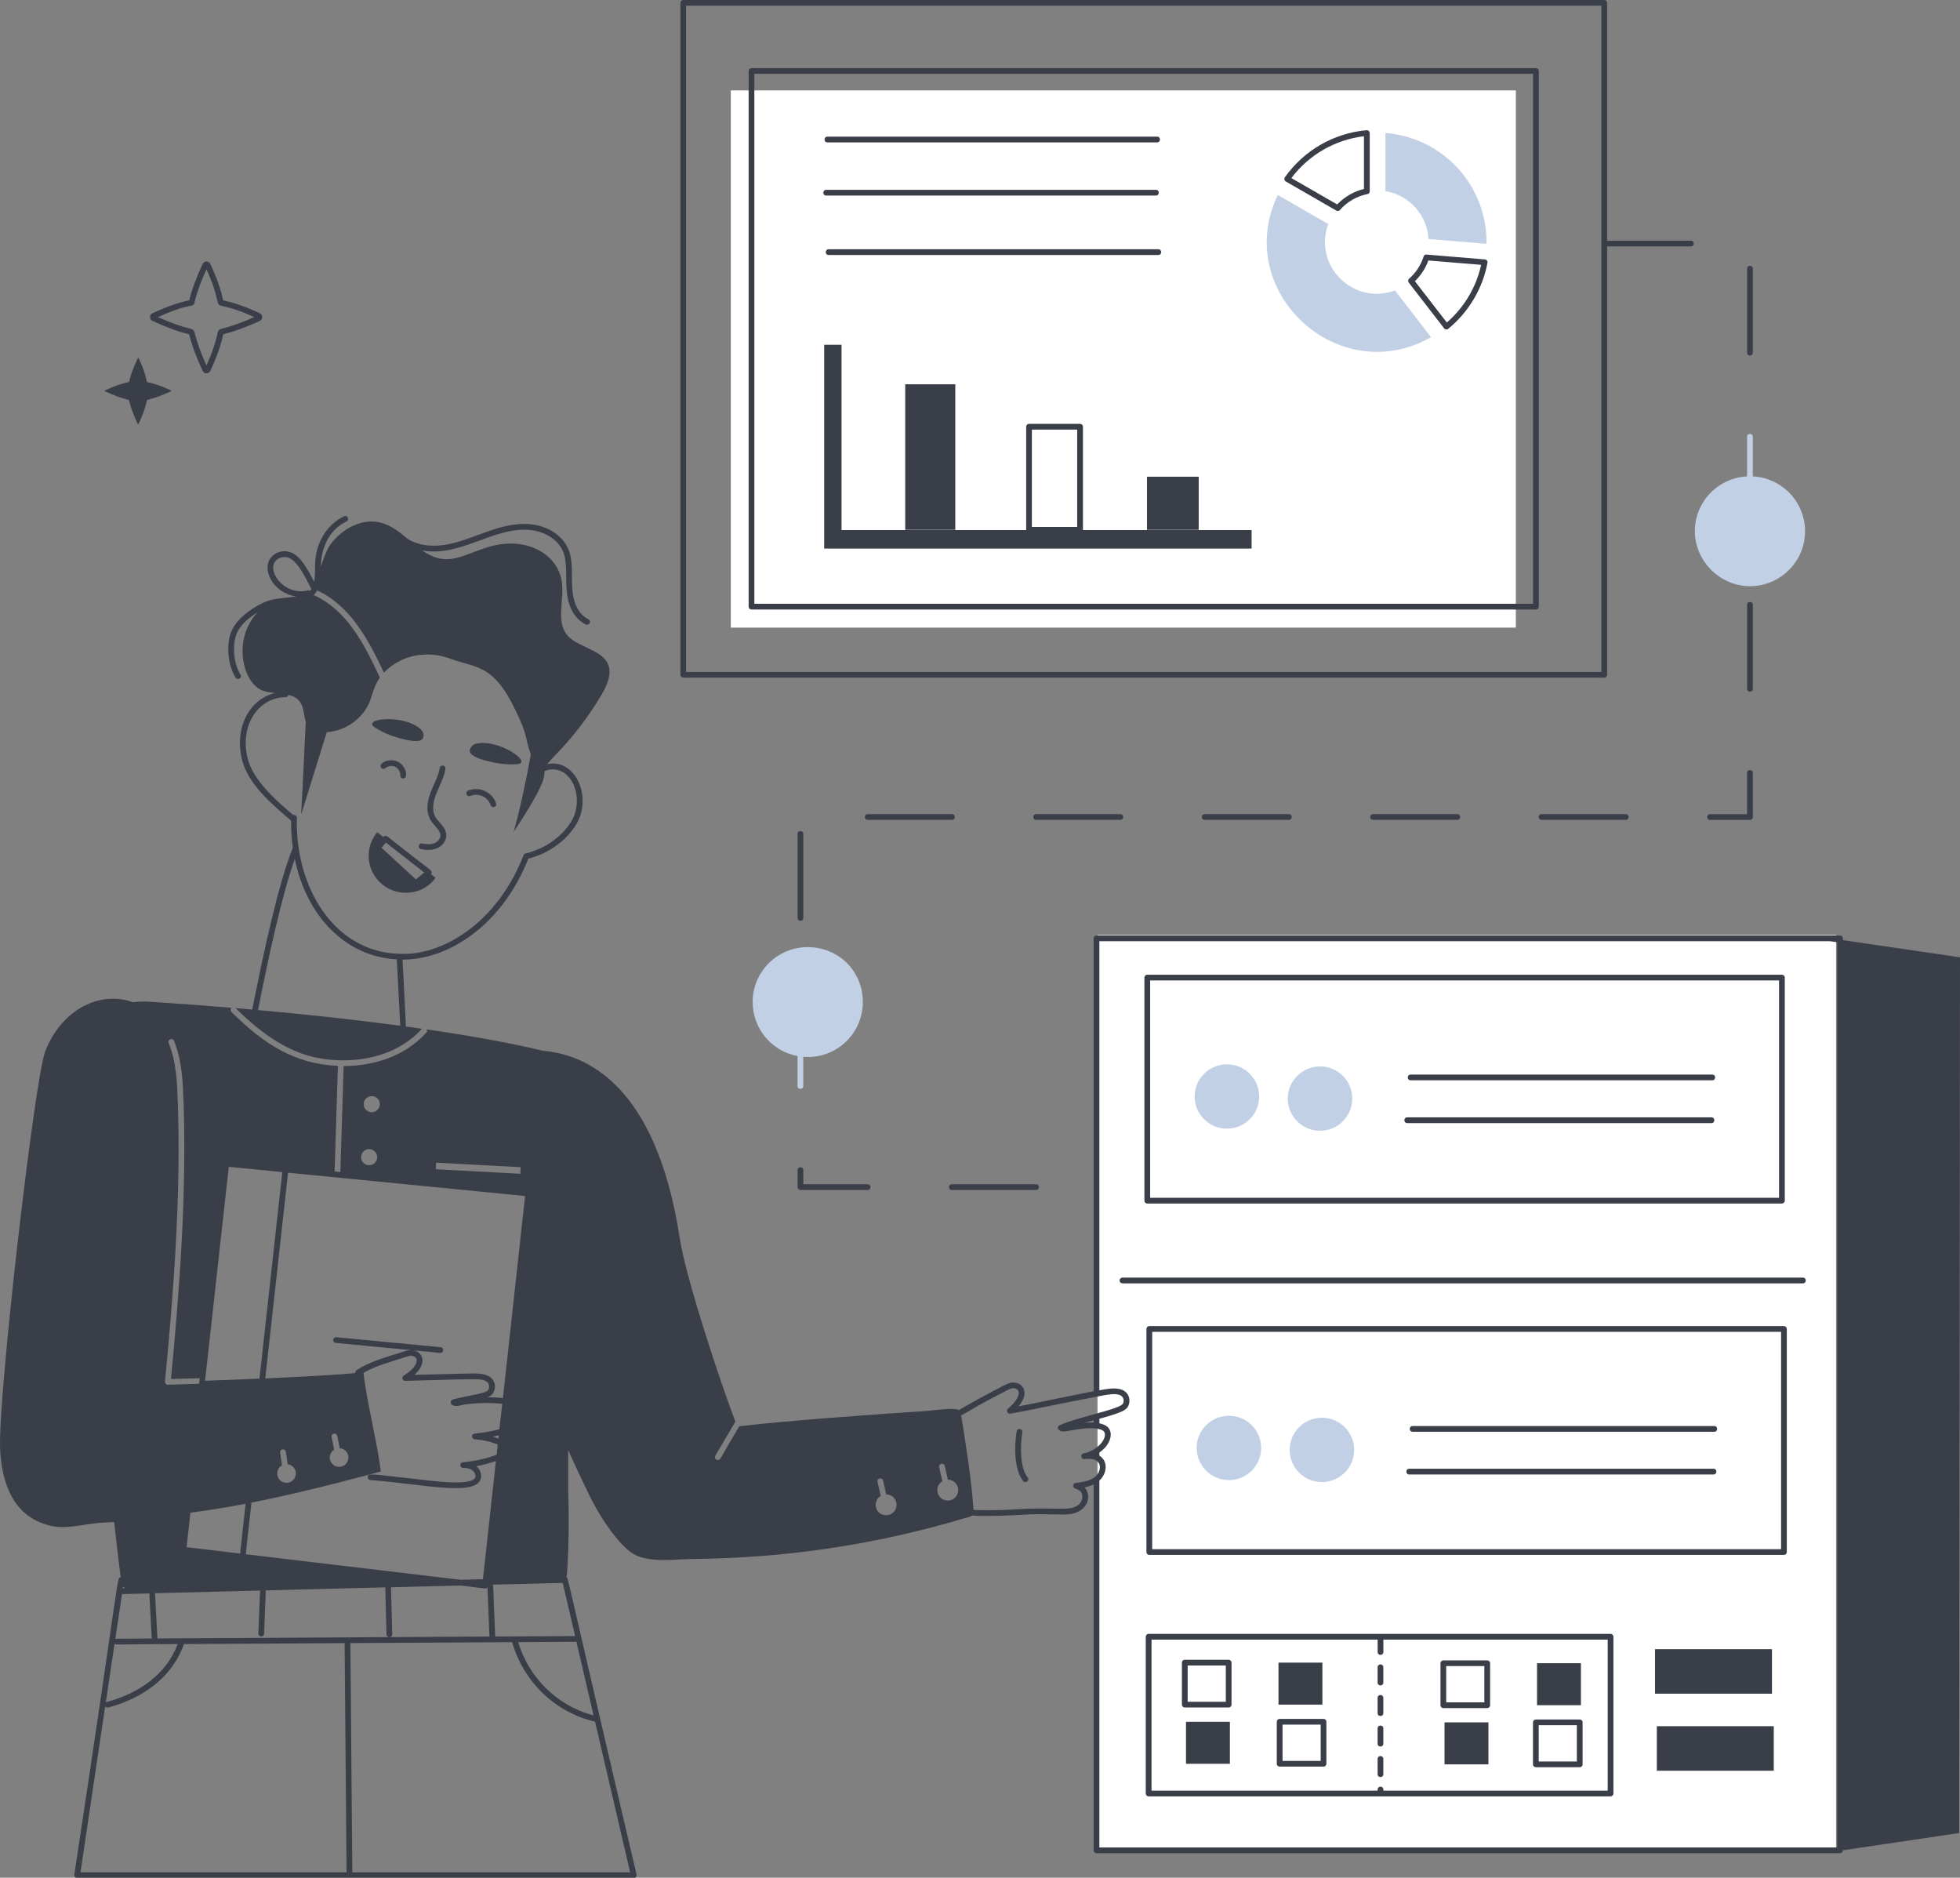 <svg id="egNa2DnYxF81" xmlns="http://www.w3.org/2000/svg" xmlns:xlink="http://www.w3.org/1999/xlink" viewBox="0 0 759 727" shape-rendering="geometricPrecision" text-rendering="geometricPrecision" project-id="4892bba1efee42e9b47da60d630e0654" export-id="4dd0b40652d54876b5b50dbbe98fd6ab" cached="false">
<rect x="0" y="0" width="759" height="727" fill="#808080" stroke="none"/>
<style><![CDATA[
#egNa2DnYxF862_to {animation: egNa2DnYxF862_to__to 3947.368ms linear infinite normal forwards}@keyframes egNa2DnYxF862_to__to { 0% {transform: translate(162.229px,305.166px)} 50% {transform: translate(153.103px,302.042px)} 100% {transform: translate(162.229px,305.166px)}} #egNa2DnYxF862_tr {animation: egNa2DnYxF862_tr__tr 3947.368ms linear infinite normal forwards}@keyframes egNa2DnYxF862_tr__tr { 0% {transform: rotate(0deg)} 50% {transform: rotate(-7.409deg)} 100% {transform: rotate(0deg)}} #egNa2DnYxF878_tr {animation: egNa2DnYxF878_tr__tr 3947.368ms linear infinite normal forwards}@keyframes egNa2DnYxF878_tr__tr { 0% {transform: translate(135.338px,207.039px) rotate(720deg);animation-timing-function: cubic-bezier(0.415,0.08,0.115,0.955)} 100% {transform: translate(135.338px,207.039px) rotate(350.895deg)}} #egNa2DnYxF879_tr {animation: egNa2DnYxF879_tr__tr 3947.368ms linear infinite normal forwards}@keyframes egNa2DnYxF879_tr__tr { 0% {transform: translate(11.12px,29.9px) rotate(-720deg);animation-timing-function: cubic-bezier(0.415,0.08,0.115,0.955)} 100% {transform: translate(11.12px,29.9px) rotate(-350.895deg)}}
]]></style>
<defs><linearGradient id="egNa2DnYxF872-fill" x1="0.5" y1="0" x2="0.5" y2="1" spreadMethod="pad" gradientUnits="objectBoundingBox" gradientTransform="translate(0 0)"><stop id="egNa2DnYxF872-fill-0" offset="0%" stop-color="rgba(255,255,255,0)"/><stop id="egNa2DnYxF872-fill-1" offset="100%" stop-color="#010022"/></linearGradient></defs><g clip-path="url(#egNa2DnYxF870)"><g><rect width="304" height="208" rx="0" ry="0" transform="translate(283 35)" fill="#fff"/><rect width="286" height="355" rx="0" ry="0" transform="translate(425 362)" fill="#fff"/><path d="M434.655,496.892h263.515c1.472,0,1.472-2.226,0-2.226h-263.515c-.617,0-1.108.489-1.108,1.105c0,.615.491,1.105,1.108,1.105v.016Z" fill="#3a3e49"/><path d="M291.01,235.997h303.783c.618,0,1.108-.489,1.108-1.105v-207.421c0-.616-.49-1.105-1.108-1.105h-303.783c-.617,0-1.108.489-1.108,1.105v207.421c0,.616.491,1.105,1.108,1.105Zm1.108-207.421h301.552v205.195h-301.552v-205.179-.016Z" fill="#3a3e49"/><path d="M623.681,632.604h-178.88c-.617,0-1.108.49-1.108,1.105v60.705c0,.615.491,1.105,1.108,1.105h178.88c.617,0,1.108-.49,1.108-1.105v-60.705c0-.615-.491-1.105-1.108-1.105Zm-1.108,60.704h-86.868v-.442c0-1.468-2.216-1.468-2.216,0v.442h-87.564v-58.478h87.564v4.8c0,1.468,2.216,1.468,2.216,0v-4.8h86.868v58.478Z" fill="#3a3e49"/><path d="M475.794,642.629h-17c-.618,0-1.108.49-1.108,1.106v16.261c0,.616.49,1.105,1.108,1.105h17c.617,0,1.108-.489,1.108-1.105v-16.261c0-.616-.491-1.106-1.108-1.106Zm-1.108,16.262h-14.769v-14.051h14.769v14.051Z" fill="#3a3e49"/><path d="M512.089,643.734h-17v16.262h17v-16.262Z" fill="#3a3e49"/><path d="M558.926,661.338h17c.617,0,1.108-.489,1.108-1.105v-16.262c0-.615-.491-1.105-1.108-1.105h-17c-.618,0-1.108.49-1.108,1.105v16.262c0,.616.49,1.105,1.108,1.105Zm1.108-16.261h14.768v14.035h-14.768v-14.035Z" fill="#3a3e49"/><path d="M612.205,643.956h-17v16.261h17v-16.261Z" fill="#3a3e49"/><path d="M476.269,666.643h-17v16.261h17v-16.261Z" fill="#3a3e49"/><path d="M512.532,665.522h-17c-.617,0-1.108.489-1.108,1.105v16.261c0,.616.491,1.106,1.108,1.106h17c.617,0,1.108-.49,1.108-1.106v-16.261c0-.616-.491-1.105-1.108-1.105Zm-1.108,16.261h-14.768v-14.051h14.768v14.051Z" fill="#3a3e49"/><path d="M576.385,666.864h-17v16.261h17v-16.261Z" fill="#3a3e49"/><path d="M594.746,684.23h17c.617,0,1.108-.489,1.108-1.105v-16.261c0-.616-.491-1.105-1.108-1.105h-17c-.617,0-1.108.489-1.108,1.105v16.261c0,.616.491,1.105,1.108,1.105Zm1.108-16.261h14.768v14.035h-14.768v-14.035Z" fill="#3a3e49"/><path d="M533.473,681.026v5.92c0,1.468,2.216,1.468,2.216,0v-5.92c0-1.469-2.216-1.469-2.216,0Z" fill="#3a3e49"/><path d="M533.473,669.2v5.921c0,1.468,2.216,1.468,2.216,0v-5.921c0-1.468-2.216-1.468-2.216,0Z" fill="#3a3e49"/><path d="M533.473,657.375v5.921c0,1.468,2.216,1.468,2.216,0v-5.921c0-1.468-2.216-1.468-2.216,0Z" fill="#3a3e49"/><path d="M533.473,645.534v5.921c0,1.468,2.216,1.468,2.216,0v-5.921c0-1.468-2.216-1.468-2.216,0Z" fill="#3a3e49"/><path d="M444.279,465.979h245.756c.617,0,1.108-.489,1.108-1.105v-86.376c0-.615-.491-1.105-1.108-1.105h-245.756c-.618,0-1.108.49-1.108,1.105v86.376c0,.616.49,1.105,1.108,1.105Zm1.108-86.375h243.539v84.165h-243.539v-84.165Z" fill="#3a3e49"/><path d="M663.078,416.058h-116.831c-1.472,0-1.472,2.21,0,2.21h116.831c1.472,0,1.472-2.21,0-2.21Z" fill="#3a3e49"/><path d="M662.762,432.619h-117.829c-1.472,0-1.472,2.226,0,2.226h117.829c1.472,0,1.472-2.226,0-2.226Z" fill="#3a3e49"/><path d="M475.113,412.079c-6.901,0-12.489,5.573-12.489,12.457c0,6.883,5.588,12.456,12.489,12.456s12.489-5.573,12.489-12.456c0-6.884-5.588-12.457-12.489-12.457Z" fill="#c1d0e5"/><path d="M511.171,437.813c6.897,0,12.489-5.577,12.489-12.456c0-6.88-5.592-12.457-12.489-12.457-6.898,0-12.489,5.577-12.489,12.457c0,6.879,5.591,12.456,12.489,12.456Z" fill="#c1d0e5"/><path d="M690.826,513.437h-245.772c-.617,0-1.108.49-1.108,1.105v86.376c0,.616.491,1.105,1.108,1.105h245.772c.617,0,1.108-.489,1.108-1.105v-86.376c0-.615-.491-1.105-1.108-1.105Zm-1.108,86.376h-243.54v-84.165h243.54v84.165Z" fill="#3a3e49"/><path d="M547.023,554.344h116.831c1.472,0,1.472-2.211,0-2.211h-116.831c-1.473,0-1.473,2.211,0,2.211Z" fill="#3a3e49"/><path d="M545.709,570.889h117.844c1.472,0,1.472-2.226,0-2.226h-117.844c-1.472,0-1.472,2.226,0,2.226Z" fill="#3a3e49"/><path d="M475.889,573.068c6.897,0,12.488-5.577,12.488-12.457c0-6.879-5.591-12.456-12.488-12.456-6.898,0-12.489,5.577-12.489,12.456c0,6.88,5.591,12.457,12.489,12.457Z" fill="#c1d0e5"/><path d="M524.334,562.596c.679-6.846-4.335-12.945-11.198-13.622-6.864-.677-12.979,4.324-13.658,11.17s4.335,12.945,11.198,13.622c6.864.677,12.979-4.323,13.658-11.17Z" fill="#c1d0e5"/><path d="M686.188,638.525h-45.286v17.24h45.286v-17.24Z" fill="#3a3e49"/><path d="M686.885,668.348h-45.286v17.24h45.286v-17.24Z" fill="#3a3e49"/><path d="M309.973,460.737h25.99c1.472,0,1.472-2.21,0-2.21h-24.882v-5.494c0-1.468-2.216-1.468-2.216,0v6.599c0,.616.49,1.105,1.108,1.105Z" fill="#3a3e49"/><path d="M368.634,315.221h-32.623c-1.472,0-1.472,2.21,0,2.21h32.623c1.472,0,1.472-2.21,0-2.21Z" fill="#3a3e49"/><path d="M654.816,93.196h-32.465v-92.091c0-.616-.49-1.105-1.108-1.105h-356.651c-.617,0-1.108.489-1.108,1.105v260.153c0,.615.491,1.105,1.108,1.105h356.651c.618,0,1.108-.49,1.108-1.105v-165.852h32.465c1.472,0,1.472-2.21,0-2.21ZM620.119,260.168h-354.435v-257.958h354.435v257.942.016Z" fill="#3a3e49"/><path d="M466.486,315.221c-.617,0-1.108.489-1.108,1.105c0,.615.491,1.105,1.108,1.105h32.623c1.472,0,1.472-2.21,0-2.21h-32.623Z" fill="#3a3e49"/><path d="M311.081,355.432v-32.539c0-1.468-2.216-1.468-2.216,0v32.539c0,1.469,2.216,1.469,2.216,0Z" fill="#3a3e49"/><path d="M678.78,234.166c0-1.469-2.216-1.469-2.216,0v32.538c0,1.469,2.216,1.469,2.216,0v-32.538Z" fill="#3a3e49"/><path d="M676.549,299.243v15.993h-14.357c-1.472,0-1.472,2.211,0,2.211h15.48c.618,0,1.108-.49,1.108-1.105v-17.099c0-1.468-2.216-1.468-2.216,0h-.015Z" fill="#3a3e49"/><path d="M531.716,315.221c-1.472,0-1.472,2.21,0,2.21h32.623c1.472,0,1.472-2.21,0-2.21h-32.623Z" fill="#3a3e49"/><path d="M368.586,460.737h32.623c1.472,0,1.472-2.21,0-2.21h-32.623c-1.472,0-1.472,2.21,0,2.21Z" fill="#3a3e49"/><path d="M678.78,136.565v-32.539c0-1.468-2.216-1.468-2.216,0v32.539c0,1.468,2.216,1.468,2.216,0Z" fill="#3a3e49"/><path d="M596.946,315.221c-1.472,0-1.472,2.21,0,2.21h32.623c1.472,0,1.472-2.21,0-2.21h-32.623Z" fill="#3a3e49"/><path d="M433.864,315.221h-32.623c-1.472,0-1.472,2.21,0,2.21h32.623c1.472,0,1.472-2.21,0-2.21Z" fill="#3a3e49"/><path d="M698.994,205.669c0-11.383-8.96-20.651-20.23-21.219v-15.346c0-1.468-2.216-1.468-2.216,0v15.346c-11.27.584-20.229,9.851-20.229,21.219c0,11.367,9.561,21.282,21.337,21.282c11.777,0,21.338-9.52,21.338-21.282Z" fill="#c1d0e5"/><path d="M291.469,387.987c0,10.404,7.487,19.056,17.38,20.903v11.604c0,1.468,2.216,1.468,2.216,0v-11.32c12.742,1.026,23.062-9.03,23.062-21.187s-9.545-21.282-21.337-21.282-21.337,9.536-21.337,21.282h.016Z" fill="#c1d0e5"/><path d="M78.463,143.575c.538,1.279,2.343,1.31,2.976.031c2.469-5.257,4.115-9.946,5.002-14.193c4.321-1.073,8.943-2.763,14.151-5.163c1.251-.552,1.298-2.32,0-2.968-5.239-2.463-9.909-4.104-14.182-4.989-.934-4.357-2.596-9.109-4.986-14.146-.554-1.136-2.39-1.278-2.944.032-2.438,5.242-4.147,9.883-5.208,14.083-4.274.9-8.927,2.542-14.262,5.036-1.25.632-1.203,2.416.032,2.952c5.318,2.448,9.972,4.153,14.198,5.195c1.045,4.199,2.707,8.699,5.223,14.13Zm1.504-39.296c5.318,11.651,3.356,13.483,5.619,14.114c3.941.79,8.184,2.226,12.9,4.373-4.749,2.116-8.991,3.632-12.995,4.595-.538.158-.934.552-1.155,1.215-.807,3.963-2.248,8.194-4.385,12.931-2.232-4.958-3.72-9.11-4.685-13.057-.174-.521-.57-.9-1.171-1.074-3.878-.931-8.136-2.447-12.964-4.61c21.321-9.614,9.022,3.19,18.82-18.487h.016Z" fill="#3a3e49"/><path d="M53.675,138.681c-.063-.142-.253-.142-.317,0-3.482,7.388-3.166,9.251-3.514,9.251-2.992.6-6.094,1.769-9.196,3.221-.142.063-.142.253,0,.347c3.166,1.437,6.237,2.653,9.196,3.363.063,0,.079.063.111.111.681,2.952,1.915,6.031,3.372,9.173.063.11.253.11.317,0c1.472-3.095,2.659-6.189,3.261-9.205c0-.063.063-.079.111-.11c2.928-.679,6.015-1.879,9.181-3.316.142-.079.142-.284,0-.347-3.102-1.468-6.173-2.652-9.196-3.221-.427-.221-.032-2.321-3.324-9.299v.032Z" fill="#3a3e49"/><g transform="translate(0 0)"><path d="M369.932,148.785h-19.39v56.363h19.39v-56.363Z" fill="#3a3e49"/></g><path d="M419.364,205.148v-39.928c0-.616-.49-1.105-1.108-1.105h-19.77c-.617,0-1.108.489-1.108,1.105v39.928c0,0,.016.063.016.094h-71.514v-71.756h-6.727v78.908h165.52v-7.152h-65.324c0,0,.015-.063.015-.094Zm-19.77-38.823h17.539v37.702h-17.539v-37.702Z" fill="#3a3e49"/><path d="M464.191,184.576h-20.023v20.572h20.023v-20.572Z" fill="#3a3e49"/><path d="M320.404,55.131h127.689c1.472,0,1.472-2.226,0-2.226h-127.689c-1.472,0-1.472,2.226,0,2.226Z" fill="#3a3e49"/><path d="M447.619,75.719c1.472,0,1.472-2.226,0-2.226h-127.69c-1.472,0-1.472,2.226,0,2.226h127.69Z" fill="#3a3e49"/><path d="M320.878,96.511c-1.472,0-1.472,2.21,0,2.21h127.69c1.472,0,1.472-2.21,0-2.21h-127.69Z" fill="#3a3e49"/><path d="M553.196,92.533l22.445,1.863c0-.221.016-.442.016-.679c0-22.277-17.238-40.528-39.145-42.233v22.498c9.102,1.531,16.13,9.173,16.684,18.535v.016Z" fill="#c1d0e5"/><path d="M497.906,70.256c20.641,11.825,19.58,11.43,20.134,11.43.317,0,.618-.126.839-.379c2.77-3.173,6.553-5.352,10.637-6.157.522-.095.902-.553.902-1.089v-22.545c0-.6-.506-1.153-1.219-1.105-12.71,1.153-24.249,7.799-31.641,18.235-.364.521-.222,1.263.348,1.595v.016Zm30.28-17.509v20.414c-3.925.947-7.55,3.047-10.367,5.999L500.075,68.946c6.79-9.015,16.921-14.856,28.096-16.198h.015Z" fill="#3a3e49"/><path d="M575.008,100.442l-22.572-1.878c-.57-.079-.997.284-1.155.774-1.029,3.284-2.976,6.252-5.604,8.557-.443.379-.506,1.042-.142,1.516l13.707,17.73c.38.505,1.108.568,1.583.173c7.915-6.488,13.312-15.566,15.196-25.576.126-.647-.348-1.247-.997-1.31l-.016.015Zm-14.721,24.44l-12.378-16.009c2.343-2.258,4.131-5.005,5.208-8.02l20.45,1.689c-1.899,8.652-6.569,16.499-13.296,22.324l.016.016Z" fill="#3a3e49"/><path d="M514.368,86.754L494.82,75.498c-17.808,37.243,23.41,75.45,59.341,55.052l-13.976-18.093c-16.019,5.984-31.816-9.615-25.817-25.703Z" fill="#c1d0e5"/><path d="M396.239,573.447c.918,1.089,2.659-.284,1.709-1.421-3.086-3.679-2.865-12.741-2.057-17.477.237-1.437-1.947-1.832-2.201-.363-.934,5.51-1.029,14.998,2.549,19.261Z" fill="#3a3e49"/><path d="M18.931,590.592c7.028,1.832,13.613-.71,20.641-1.041c1.535-.064,3.118-.143,4.654-.237c1.235,11.477,2.153,18.566,2.517,21.455-1.63.19.364-5.652-17.965,115.078-.095.679.427,1.279,1.108,1.279h215.523c.713,0,1.251-.663,1.077-1.358-28.413-121.298-26.323-114.636-27.194-115.093.079-.237.174-.458.19-.711c1.251-13.846.538-33.77.538-33.77v-14.699c3.878,8.463,8.12,17.541,10.115,21.14c3.118,5.731,8.658,14.257,14.087,18.314c6.11,4.563,17.079,2.684,24.519,2.637c34.76-.332,69.63-5.273,104.849-15.788c1.219-.363,2.248-.458,2.865-1.089.696.363,8.516.221,9.798.189c14.056-.426,9.465-.837,24.028-.521c1.82.032,3.719.063,5.571-.458c2.296-.615,4.163-2.068,4.986-3.884.887-1.862.729-4.578-.854-6.157c1.187-.237,2.39-.6,3.514-1.152v141.696c0,.616.49,1.105,1.108,1.105h287.923c.617,0,1.108-.489,1.108-1.105v-.032l45.032-6.678.333-339.06-45.349-6.647v-.695c0-.615-.491-1.105-1.108-1.105h-287.923c-.618,0-1.108.49-1.108,1.105v175.356c-7.82,1.453-21.005,4.326-29.078,5.842c3.783-4.5,2.343-8.036-.427-8.968-2.137-.694-3.688.111-5.065.805l-.333.174c-4.511,2.242-15.749,8.368-17.221,9.457-1.789-1.153-9.513.126-13.027.347-17.032,1.105-53.739,3.71-72.052,5.889-7.566,12.394-7.092,13.073-8.358,13.073-.886,0-1.377-.964-.95-1.658l7.772-13.199c-5.54-14.414-19.137-55.336-21.527-70.872-9.164-60.215-36.801-71.345-52.899-72.703-12.663-3.047-28.08-5.825-45.128-8.304.206.41.238.884-.095,1.216-8.626,9.583-20.957,12.961-32.053,12.977l-1.266,41.033-2.232-.221l1.282-40.891c-16.73-.647-28.839-8.525-41.233-20.871-.427-.427-.443-1.137,0-1.563.016-.016.048,0,.079-.032-8.484-.71-16.984-1.358-25.421-1.926-5.714-.379-8.991-.774-12.758-.205-12.283-4.547-27.463,2.242-34.016,18.993-4.036,10.214-18.377,133.96-17.459,153.947.633,13.893,5.477,26.145,18.884,29.571v.015ZM425.728,364.416h282.921l2.786.378v350.507h-285.707v-142.059c2.975-2.716,3.498-7.484,0-9.647v-1.2c.759-.552,1.472-1.136,2.105-1.815c1.377-1.484,2.77-4.042,2.152-6.3-.569-2.02-2.279-2.778-4.257-3.189v-1.768c3.007-.837,6.331-1.768,8.341-2.684c1.172-.505,2.359-1.121,2.897-2.384c1.076-2.558-.063-5.384-2.77-6.268-2.501-.836-5.635-.189-8.468.3v-173.856-.015Zm-5.556,186.407c.348-.095,2.991-.805,3.34-.9v.852c-1.108-.063-2.232-.031-3.34.064v-.016Zm-30.581-12.33l.348-.174c1.345-.695,2.168-1.058,3.356-.679.474.158.807.442.997.853c1.013,2.147-2.105,5.352-3.942,6.899-.87.726-.205,2.147.903,1.942c6.759-1.121,15.116-3.11,36.279-7.121c1.994-.331,4.274-.694,5.936-.142c1.488.49,2.01,1.942,1.424,3.316-.934,2.21-17.158,5.131-24.566,8.43-1.219.537-.934,2.716,2.216,2.384c4.511-.663,9.482-1.957,13.597-.742.95.285,1.488.742,1.678,1.406.301,1.105-.364,2.826-1.63,4.199-1.742,1.879-4.084,3.173-6.569,3.663-1.393.268-1.061,2.368.348,2.194c7.518-.931,6.759,4.768,4.036,6.931-2.042,1.626-4.907,1.99-7.455,2.305-1.156.142-1.33,1.753-.238,2.147c1.504.537,2.248,1.074,2.565,1.848.38.963.364,2.068-.064,2.952-1.551,3.379-6.252,3.094-9.798,3.031-16.382-.363-15.765.916-32.021.505-.886-12.725-2.77-23.855-4.78-36.675.855-.173,6.553-4.041,17.364-9.425l.016-.047ZM364.93,573.494l-1.251-5.415c-.301-1.484,1.884-1.895,2.169-.505l1.218,5.32c2.865,0,4.86,3.016,3.641,5.715-.918,2.037-3.292,2.953-5.334,2.037-2.992-1.342-3.245-5.462-.443-7.152Zm-23.87,5.684l-1.25-5.415c-.349-1.484,1.883-1.895,2.168-.506l1.219,5.321c3.245.174,4.733,3.284,3.64,5.715-.918,2.037-3.324,2.952-5.365,2.037-2.945-1.326-3.229-5.447-.412-7.152ZM60.972,634.372l-.95-17.508l40.759-1.043c-.158.395-.032-.426-.728,16.609-.016.616.459,1.121,1.076,1.153c0,0,.032,0,.048,0c.601,0,1.092-.474,1.108-1.074.585-17.003.791-16.167.475-16.735l46.441-1.184c.158,6.094.491,18.977.475,18.219c0,.521.395.932.886,1.042l-89.574.521h-.016ZM44.336,636.44c.681.521.253.143,24.487.111-4.559,11.999-15.259,19.151-27.589,22.435-.032,0-.19.047-.253.078l3.372-22.608-.016-.016Zm3.308-22.181c.222.284.491.505.791.694h-.902l.111-.694Zm26.101-28.577c6.996-.931,13.059-1.863,21.369-3.457l-2.137,19.277-20.72-2.463l1.488-13.357Zm5.667-51.073l9.181-82.839l20.735,2.036-8.848,79.966c-7.534.332-14.942.616-21.068.821v.016ZM108.49,562.427c-.222-1.437,1.962-1.816,2.2-.332l.744,4.879c2.342.174,3.973,2.921,2.691,5.257-.95,1.768-3.15,2.4-4.892,1.453-2.627-1.421-2.374-5.131-.031-6.3l-.712-4.973v.016Zm38.97,7.357c-1.14-10.246-5.714-28.371-6.68-38.27c4.891-2.81,10.89-4.341,15.734-5.92c1.82-.584,2.643-.963,3.878-.363c1.266.631,1.155,2.021.459,3.236-.839,1.421-2.264,2.732-4.496,4.121-.997.631-.427,2.147.618,2.052c28.064-.742,28.998-.963,31.056.063c1.44.695,1.741,2.258.981,3.521-.823,1.389-9.022,2.258-13.692,3.647-.823.253-1.06,1.295-.443,1.879c1.092,1.01,2.833.568,4.242.221c2.232-.553,8.785-1.089,15.37-.474l-1.093,9.883c-8.737,2.227-10.605.995-10.573,2.795.032,2.021,2.754.221,9.924,3.126l-.427,3.963c-4.179,1.531-8.563,2.51-13.043,2.873-1.408.111-1.329,2.21.095,2.21c1.235,0,2.169.174,2.944.537c1.203.584,2.169,2.1,1.678,3.205-1.329,2.858-12.109,1.879-20.735.805-19.66-2.084-20.799-2.778-20.799-.931c0,.616.491,1.105,1.108,1.105c19.722,1.452,39.508,6.252,42.436-.063.839-1.895-.031-4.01-1.535-5.321c2.58-.458,5.097-1.168,7.566-2.021l-5.017,45.769-8.675.222-83.179-9.884l2.216-19.987c24.629-4.863,49.385-11.999,50.034-11.999h.048Zm-19.042-13.42c-.285-1.436,1.883-1.863,2.168-.442l.982,4.847c2.279,0,4.163,2.653,2.991,5.115-.854,1.8-3.023,2.542-4.796,1.69-1.804-.853-2.58-2.984-1.725-4.784.301-.647.776-1.152,1.361-1.516l-.981-4.91Zm64.612.679c-.728-.284-1.44-.568-2.2-.789.792-.158,1.567-.347,2.343-.537l-.143,1.326Zm-41.613,57.515l26.877-.678c.301.031,3.91.457,3.609.426c6.569.789,6.363.947,6.869.268.839,19.925.681,18.646.839,19.056l-38.59.221c.507-.11.887-.552.871-1.089c0-.3-.491-18.519-.491-18.204h.016Zm43.355-73.287c-1.963-.189-3.958-.3-5.92-.3.791-.3,1.582-.758,2.105-1.61.712-1.184.902-2.589.522-3.837-1.108-3.71-5.73-3.82-9.465-3.741-21.195.505-12.505.315-21.543.536c4.891-4.357,3.466-8.714-.333-9.488l10.257.979c1.488.11,1.662-2.068.222-2.21l-40.363-3.853c-1.52-.094-1.646,2.068-.222,2.211l29.283,2.794c-1.108-.032-2.105.253-3.023.568-6.426,2.053-13.154,3.789-18.266,7.215-.364.237-.523.664-.475,1.074-6.157.663-20.467,1.437-34.823,2.084l8.816-79.65l91.791,9.031-8.579,78.213.016-.016ZM47.233,617.148c.475.126-.554.031,10.589-.206l.95,17.462c-14.562.126-13.723,0-14.119.158l2.596-17.414h-.016Zm-6.49,43.606c.332.315.76.458,1.203.347c13.344-3.552,24.724-11.604,29.283-24.55l62.222-.363.744,88.743h-103.028l9.545-64.177h.032Zm95.684,64.177l-.744-88.759l62.65-.363c4.131,14.635,15.971,27.029,32.101,30.786l13.581,58.336h-107.588Zm93.437-60.767c-14.468-3.773-25.184-14.967-29.204-28.371l22.556-.126l6.632,28.497h.016Zm-7.155-30.707l-31.024.173c.047-.126.079-.268.063-.426-.886-19.688-.554-19.056-1.029-19.64l27.194-.695l4.796,20.572v.016ZM168.908,450.159l32.733,1.753-.142,2.542-32.734-1.753.143-2.542Zm-24.931-25.765c1.726,0,3.119,1.389,3.119,3.11s-1.393,3.142-3.119,3.142c-1.725,0-3.15-1.39-3.15-3.142c0-1.753,1.393-3.11,3.15-3.11Zm-3.229,21.44c1.219-1.248,3.198-1.248,4.417,0c1.218,1.215,1.218,3.189,0,4.404-1.219,1.216-3.198,1.216-4.417,0-1.25-1.215-1.25-3.189,0-4.404ZM68.855,426.92c-.237-7.357-.522-15.678-3.53-23.098-.554-1.358,1.504-2.194,2.058-.837c3.166,7.784,3.451,16.325,3.704,23.872c1.203,36.454-1.615,72.971-4.875,107.057c2.153-.032,6.126-.142,11.112-.3l-.237,2.147c-8.975.3-12.425.379-12.109.379-.649,0-1.155-.584-1.092-1.216c3.308-34.354,6.205-71.219,4.986-107.989l-.016-.015Z" fill="#3a3e49"/><g id="egNa2DnYxF862_to" transform="translate(162.229,305.166)"><g id="egNa2DnYxF862_tr" transform="rotate(0)"><g transform="translate(-162.229,-305.166)"><path d="M145.26,281.719c2.58,1.626,5.365,2.889,8.278,3.741c2.564.758,6.189,1.816,8.88,1.327c2.089-.395,1.931-3.079.649-4.31-6.347-6.126-23.585-4.389-17.807-.742v-.016Z" fill="#3a3e49"/><path d="M191.068,295.202c2.96.631,6.015.868,9.054.678c6.854-.426-7.503-10.199-15.971-7.878-1.71.474-3.15,2.763-1.504,4.105c2.121,1.737,5.809,2.526,8.421,3.095Z" fill="#3a3e49"/><path d="M168.749,316.563c-1.725-2.747-.902-6.394.079-8.984c1.251-3.236,3.103-6.331,3.657-9.899.221-1.452-1.979-1.8-2.2-.347-.507,3.236-2.264,6.173-3.53,9.441-1.171,3.047-2.105,7.436.095,10.957c1.266,2.005,3.577,3.6,3.72,5.494.11,1.421-1.061,2.684-2.264,3.205-1.266.537-2.865.584-4.796.158-1.409-.347-1.947,1.831-.491,2.163c6.395,1.452,10.036-2.163,9.782-5.684-.142-1.957-1.44-3.394-2.564-4.657-.554-.632-1.092-1.216-1.488-1.847Z" fill="#3a3e49"/><path d="M181.27,306.111c-1.377.553-.507,2.621.839,2.052c3.165-1.294,6.806.363,7.898,3.6.475,1.389,2.58.679,2.105-.71-1.503-4.437-6.505-6.726-10.842-4.942Z" fill="#3a3e49"/><path d="M147.634,297.333c.411.458,1.108.505,1.567.095c1.013-.9,2.627-1.121,3.862-.521c1.219.6,2.042,2.005,1.963,3.347-.032.615.427,1.136,1.044,1.168.016,0,.048,0,.064,0c2.105,0,1.25-4.879-2.105-6.52-3.419-1.658-7.836.789-6.395,2.415v.016Z" fill="#3a3e49"/><path d="M167.151,337.75c-.032-.995-.095-.395-17.159-13.893-.475-.364-1.124-.3-1.519.142c0,0-.032.031-.048.047l-2.327-1.831c-.095.094-.174.173-.269.268-4.922,6.268-3.83,15.235,2.47,20.145c6.727,5.242,16.256,3.316,20.339-2.778l-1.757-1.39c.159-.205.27-.442.27-.694v-.016Zm-2.865.063c-1.061.9-2.137,1.784-3.214,2.668l-13.375-12.283c.522-.584,1.235-1.373,1.757-1.957l14.832,11.572Z" fill="#3a3e49"/><path d="M232.998,268.915c9.893-16.814-6.854-16.309-12.9-22.498-5.256-5.384-1.267-14.398-2.628-21.803-1.884-10.215-14.008-17.556-29.315-12.536-9.861,3.237-15.306,7.579-24.708,1.042c14.989,2.748,27.906-9.456,42.104-7.893c5.857.663,10.811,3.994,12.584,8.509c1.899,4.8.475,11.888,1.725,17.983.966,4.783,3.53,8.446,7.044,10.041c1.345.615,2.247-1.405.934-2.021-2.802-1.279-4.97-4.452-5.794-8.463-1.25-6.094.333-12.867-1.836-18.361-2.073-5.273-7.74-9.157-14.404-9.899-11.935-1.342-22.35,6.142-33.477,7.926-3.372.536-9.513.852-14.515-2.337-3.198-2.684-6.474-5.273-10.431-6.268-7.234-1.815-14.895,2.4-19.343,8.352-1.456,1.958-2.628,5.289-3.799,8.731.143-8.936,4.432-14.967,9.909-17.493c1.345-.616.396-2.637-.934-2.021-3.324,1.531-6.237,4.263-8.199,7.657-4.29,7.484-2.438,13.136-3.356,17.714-1.345-2.731-2.691-5.036-4.163-7.136-1.14-1.626-2.77-3.584-5.192-4.389-2.754-.916-5.856.047-7.566,2.337-3.308,4.436.839,13.467,9.941,14.84-7.187,1.074-9.846.332-16.288,4.373-4.875,3.063-7.851,6.331-9.117,10.026-1.472,4.31-1.25,11.951,1.979,17.051.776,1.215,2.675.079,1.884-1.185-1.71-2.715-2.58-6.315-2.485-10.388.111-5.036,1.535-8.999,9.117-13.751-9.481,9.899-6.173,26.334,1.187,29.981c1.662.821,3.562,1.089,5.461,1.279-11.824,3.126-15.924,16.514-12.125,27.676c2.913,8.715,11.903,16.088,18.425,21.756-.032,3.568.206,7.073.68,10.467-5.714,14.256-11.396,40.891-15.701,62.552c0,.047,0,.078,0,.126-2.153-.19-4.305-.379-6.458-.569c11.223,11.147,21.401,17.304,32.006,19.325c12.33,2.336,29.362.6,40.141-11.336-2.041-.3-4.131-.584-6.204-.868.047-.332-.966-19.167-1.298-25.908c17.538.079,38.384-13.041,48.72-39.091c10.051-2.494,17.586-9.883,19.881-16.056c3.91-10.546-2.817-22.656-12.6-20.54.934-.947,1.789-2.068,2.406-2.7c7.044-7.104,13.391-15.235,18.678-24.234h.032ZM106.527,217.431c1.124-1.5,3.261-2.148,5.081-1.548c4.4,1.453,8.421,11.589,8.991,12.157-.159.237-.317.474-.507.695-.253-.158-.554-.221-.871-.142-8.721,2.21-15.812-6.963-12.694-11.147v-.015Zm-6.617,173.65c3.958-19.877,9.053-43.89,14.245-58.525c4.638,22.624,20.087,37.922,39.509,38.885l1.329,25.703c-17.364-2.321-36.073-4.358-55.084-6.063ZM218.325,299.149c4.859,3.236,6.205,10.735,4.083,16.466-2.089,5.621-9.291,12.615-18.867,14.809-.364.079-.649.332-.792.679-10.178,26.192-31.325,39.012-48.008,38.191-25.453-.584-40.553-25.908-39.777-52.747c0-.6-.713-1.2-1.425-.995-5.35-4.499-14.499-12.378-17.127-20.24-4.163-12.22,2.184-25.182,14.23-25.387.523,0,.934-.379,1.045-.884c6.616,1.626,5.477,6.82,6.727,10.341-.617,11.415-1.171,26.303-1.804,36.012c3.213-10.199,6.648-21.424,9.94-31.923c7.487-.41,14.784-5.731,17.063-13.056.966-3.095,1.757-5.637,3.499-8.084-5.905-12.535-12.505-25.939-25.532-31.891c0-.032,0-.063,0-.095.506-.553.918-1.137,1.25-1.768c13.027,6.125,19.85,19.166,25.849,31.86.015-.016.031-.032.047-.048c6.775-7.025,16.905-8.667,25.832-5.289c4.749,1.8,9.83,2.321,14.183,5.289c5.208,3.553,8.326,9.378,11.096,15.046c4.606,9.457,3.466,10.31,5.714,16.704-1.741,9.725-4.337,21.976-6.632,29.87c2.675-3.868,11.175-16.893,11.824-21.55.063-.505.111-1.153.142-1.879c2.216-1.073,5.224-.916,7.471.584l-.031-.015Z" fill="#3a3e49"/></g></g></g></g><clipPath id="egNa2DnYxF870"><rect width="759" height="727" rx="0" ry="0" fill="#fff"/></clipPath></g>

</svg>
